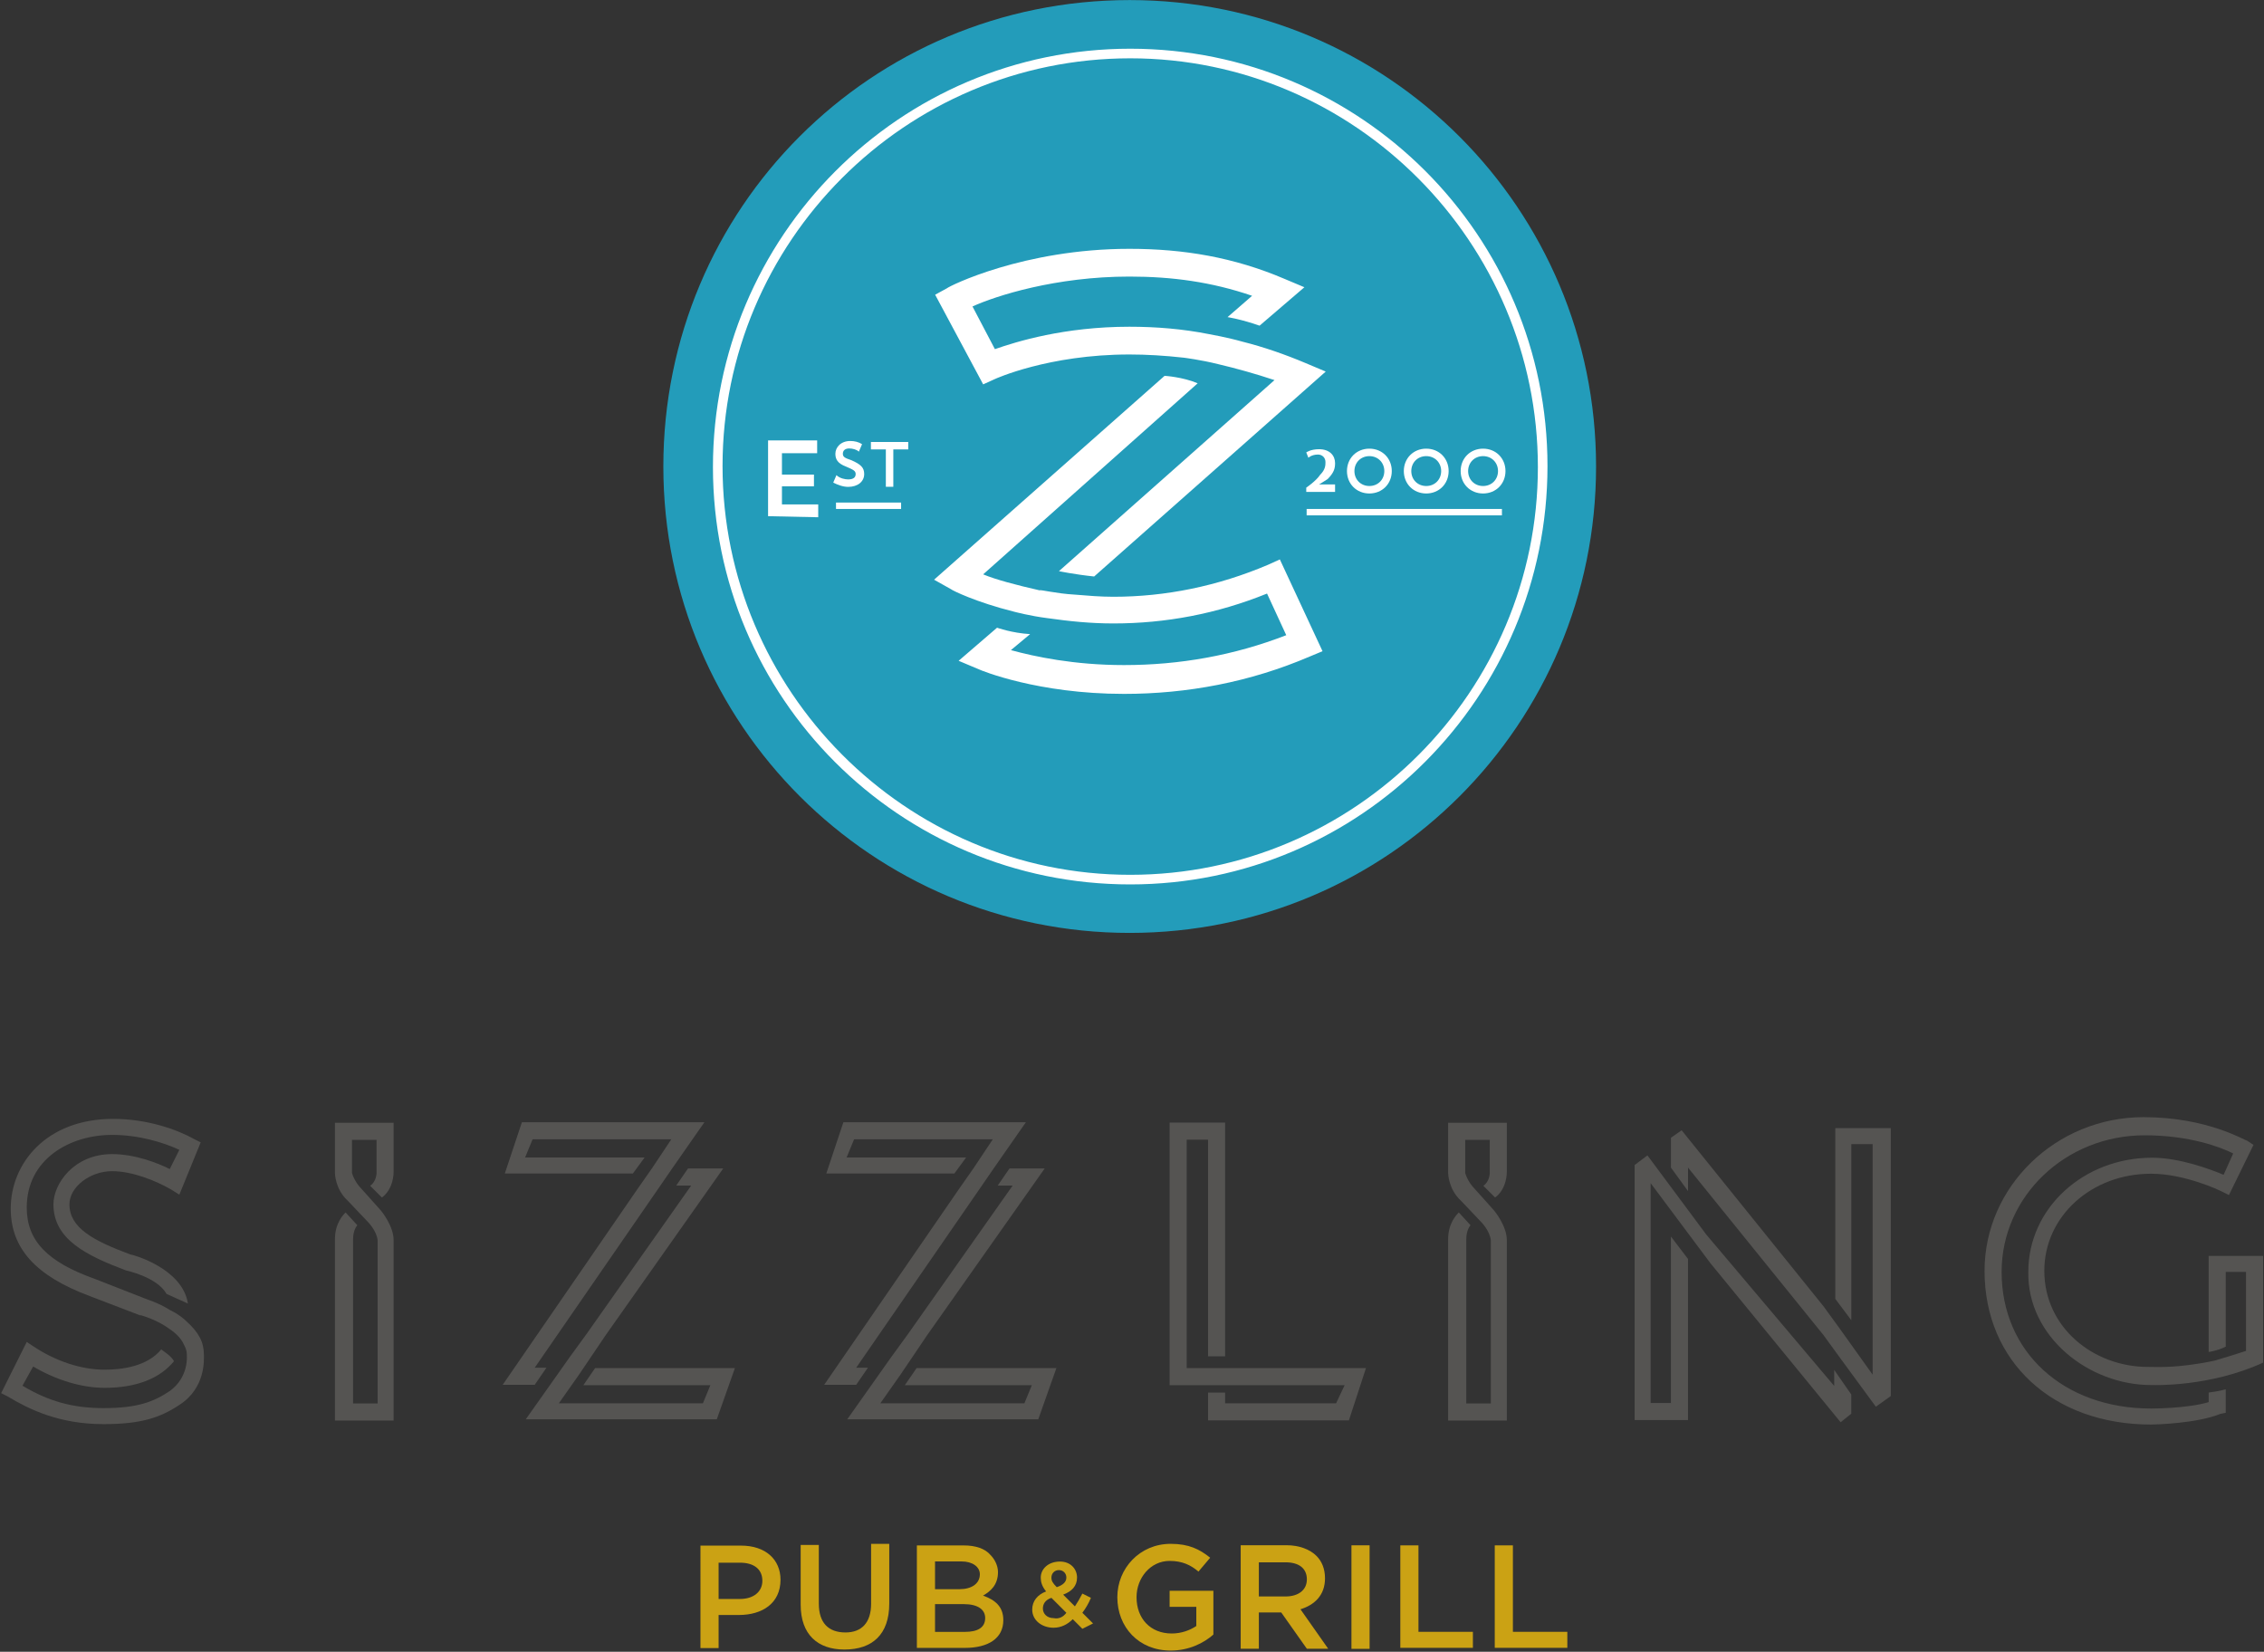 <?xml version="1.0" encoding="utf-8"?>
<!-- Generator: Adobe Illustrator 26.1.0, SVG Export Plug-In . SVG Version: 6.00 Build 0)  -->
<svg version="1.1"
	 id="svg2985" xmlns:cc="http://creativecommons.org/ns#" xmlns:dc="http://purl.org/dc/elements/1.1/" xmlns:inkscape="http://www.inkscape.org/namespaces/inkscape" xmlns:rdf="http://www.w3.org/1999/02/22-rdf-syntax-ns#" xmlns:sodipodi="http://sodipodi.sourceforge.net/DTD/sodipodi-0.dtd" xmlns:svg="http://www.w3.org/2000/svg"
	 xmlns="http://www.w3.org/2000/svg" xmlns:xlink="http://www.w3.org/1999/xlink" x="0px" y="0px" viewBox="0 0 1000 729.5"
	 style="enable-background:new 0 0 1000 729.5;" xml:space="preserve">
<rect x="0" y="0" width="1000" height="729.5" fill="#333333" stroke="none"/>
<style type="text/css">
	.st0{clip-path:url(#SVGID_00000083782787785268293420000017900062023615704226_);}
	.st1{fill:#555452;}
	.st2{fill:#CBA214;}
	.st3{fill:#239CBA;}
	.st4{fill:#FFFFFF;}
</style>
<sodipodi:namedview  bordercolor="#666666" borderopacity="1" fit-margin-bottom="0.5" fit-margin-left="0.5" fit-margin-right="0.5" fit-margin-top="0.5" gridtolerance="10" guidetolerance="10" id="namedview2987" inkscape:current-layer="g2993" inkscape:cx="879.48798" inkscape:cy="268.31927" inkscape:pageopacity="0" inkscape:pageshadow="2" inkscape:window-height="1029" inkscape:window-maximized="0" inkscape:window-width="1015" inkscape:window-x="898" inkscape:window-y="-15" inkscape:zoom="0.34473774" objecttolerance="10" pagecolor="#ffffff" showgrid="false">
	</sodipodi:namedview>
<g id="g2993" transform="matrix(1.25,0,0,-1.25,-221.359,1182.312)" inkscape:groupmode="layer" inkscape:label="suburban-goldenyears-pb1">
	<g id="g3085" transform="matrix(3.771,0,0,3.771,-491.751,-1004.836)">
		<g>
			<g>
				<defs>
					<rect id="SVGID_1_" x="-215.9" y="75.8" width="998.7" height="728.2"/>
				</defs>
				<clipPath id="SVGID_00000161609266542183015040000017351362917052453308_">
					<use xlink:href="#SVGID_1_"  style="overflow:visible;"/>
				</clipPath>
				<g id="g3087" style="clip-path:url(#SVGID_00000161609266542183015040000017351362917052453308_);">
					<g id="g3093" transform="translate(209.948,404.788)">
						<path id="path3095" inkscape:connector-curvature="0" class="st1" d="M0,0c-1.2,1.1-1.2,2.6-1.2,2.6v4.7h5.5V2.7
							c0-0.1,0-1.6-1.1-2.4L2.1,1.4c0.6,0.4,0.6,1.2,0.6,1.2v3.1H0.4V2.6c0,0,0.2-0.8,0.9-1.5L3-0.8C3.2-1,4.3-2.4,4.3-3.7v-16.9
							h-5.5v17c0,1.5,0.8,2.3,1,2.5l1.1-1.2c0,0-0.4-0.4-0.4-1.3V-19h2.3v15.3C2.7-2.8,1.9-2,1.9-2L0,0z"/>
					</g>
					<g id="g3097" transform="translate(314.26,404.788)">
						<path id="path3099" inkscape:connector-curvature="0" class="st1" d="M0,0c-1.2,1.1-1.2,2.6-1.2,2.6v4.7h5.5V2.7
							c0-0.1,0-1.6-1.1-2.4L2.1,1.4c0.6,0.4,0.6,1.2,0.6,1.2v3.1H0.4V2.6c0,0,0.2-0.8,0.9-1.5L3-0.8C3.2-1,4.3-2.4,4.3-3.7v-16.9
							h-5.5v17c0,1.5,0.8,2.3,1,2.5l1.1-1.2c0,0-0.4-0.4-0.4-1.3V-19h2.3v15.3C2.7-2.8,1.9-2,1.9-2L0,0z"/>
					</g>
					<g id="g3101" transform="translate(379.123,387.516)">
						<path id="path3103" inkscape:connector-curvature="0" class="st1" d="M0,0h-0.2C-6,0-11.8,4.5-11.7,10.6
							c0,6,5.2,10.7,11.6,10.7c2.6,0,5.5-1.1,6.7-1.6l0.9,2c-1.2,0.6-4.1,1.7-8.3,1.7c-7.4,0-13.4-5.7-13.4-12.8
							c0-7.5,5.8-12.8,14-12.8l0,0c0.1,0,3.4,0,5.4,0.6v0.9c0,0,0.9,0.1,1.6,0.3v-2.2L6.3-2.7c-2.2-0.9-6.1-1-6.5-1l0,0
							c-9.2,0-15.6,5.9-15.6,14.4c0,7.9,6.7,14.4,14.9,14.4c6,0,9.5-2.2,9.7-2.2l0.6-0.4l-2.3-4.7l-0.8,0.4c0,0-3.3,1.6-6.5,1.6
							c-5.6,0-10-4-10-9.1c0-5.3,4.6-9,9.7-9h0.1c0.6,0,2.1-0.1,4.6,0.3c0,0,0.7,0.1,1.6,0.3c1,0.3,2,0.6,2.9,0.9v7.4H6.8v-7
							C6,3.2,5.2,3.1,5.2,3.1v9h5.1v-10C5.3-0.2,0,0,0,0"/>
					</g>
					<g id="g3105" transform="translate(298.661,389.106)">
						<path id="path3107" inkscape:connector-curvature="0" class="st1" d="M0,0L0,0h-10.1l0,0l0,0v21.4h2V1.1h1.6V23h-5.2V-1.6h3.6
							l0,0h1.6l0,0H4.7L3.9-3.3H-6.5v1h-1.6v-2.6H5.1L6.7,0H0z"/>
					</g>
					<g id="g3109" transform="translate(237.768,408.839)">
						<path id="path3111" inkscape:connector-curvature="0" class="st1" d="M0,0h-11.2l0.7,1.7h13L0.7-1l-1.4-2l-12.6-18.3h3
							l1.1,1.6h-0.5h-0.6L1.5-2.6L2.6-1l3,4.3h-17.1l-1.6-4.8h12L0,0z"/>
					</g>
					<g id="g3113" transform="translate(238.129,389.106)">
						<path id="path3115" inkscape:connector-curvature="0" class="st1" d="M0,0h-5l-1.1-1.6h4.2l0,0h7.7L5.1-3.3H-8.4l1.9,2.7
							L-4,3.1l1.2,1.7L7,18.7H3.7l-1.1-1.6H4L-5.8,3.2L-7.4,1l-4.1-5.8H6.4L8.1,0H0z"/>
					</g>
					<g id="g3117" transform="translate(267.893,408.839)">
						<path id="path3119" inkscape:connector-curvature="0" class="st1" d="M0,0h-11.2l0.7,1.7h13L0.7-1l-1.4-2l-12.6-18.3h3
							l1.1,1.6h-0.5h-0.6L1.5-2.6L2.6-1l3,4.3h-17.1l-1.6-4.8h12L0,0z"/>
					</g>
					<g id="g3121" transform="translate(268.253,389.106)">
						<path id="path3123" inkscape:connector-curvature="0" class="st1" d="M0,0h-5l-1.1-1.6h4.2l0,0h7.7L5.1-3.3H-8.4l1.9,2.7
							L-4,3.1l1.2,1.7L7,18.7H3.7l-1.1-1.6H4L-5.8,3.2L-7.4,1l-4.1-5.8H6.4L8.1,0H0z"/>
					</g>
					<g id="g3125" transform="translate(350.835,384.833)">
						<path id="path3127" inkscape:connector-curvature="0" class="st1" d="M0,0v1.8l-1.6,2.3V2.6l-12,14.2l-5.5,7.4l-1.2-0.9V-0.6
							h5v15.1l-1.6,2.1V1h-1.9v20.6l5.6-7.5L-1-0.8L0,0z"/>
					</g>
					<g id="g3129" transform="translate(349.838,392.688)">
						<path id="path3131" inkscape:connector-curvature="0" class="st1" d="M0,0l-1.6,2.2l-13.3,16.5l-1-0.7v-2.8l1.6-2.2v2.2
							L-1.6-0.5L0-2.7l3.3-4.5l1.4,1v25.1h-5.2v-16l1.5-2v16.5h2V-4.2L0,0z"/>
					</g>
					<g id="g3133" transform="translate(196.47,390.355)">
						<path id="path3135" inkscape:connector-curvature="0" class="st1" d="M0,0c0,1.2-0.5,2.1-1.6,3.1c-0.7,0.7-1.6,1.1-1.6,1.1
							c-1.1,0.7-2.2,1-2.4,1.1l-4.6,1.8c-4.5,1.6-6.4,3.6-6.4,6.7c0,4.5,4,6.8,8,6.8c2.5,0,4.8-0.7,6.3-1.4l-0.9-1.8
							c-1.2,0.6-3.3,1.4-5.4,1.4c-3.6,0-5.5-2.8-5.5-4.7c0-3.3,3.1-4.8,6.8-6.2c0,0,2.9-0.6,3.8-2.2l2-0.9C-2,8.1-6.7,9.4-6.9,9.4
							c-3.5,1.3-5.7,2.5-5.7,4.7c0,1.6,1.9,3.1,4,3.1c1.9,0,4.1-0.9,5.5-1.7l0.8-0.5l2,4.9l-0.6,0.3c-1.6,0.9-4.4,1.9-7.6,1.9
							c-6.3,0-9.6-4.2-9.6-8.4c0-3.7,2.3-6.3,7.4-8.2L-6,3.7h0.1c0,0,1.5-0.4,2.7-1.3c0,0,0.8-0.5,1.2-1.2C-1.8,0.8-1.6,0.5-1.6,0
							v-0.1c0,0,0.2-2-1.6-3.3c-1.5-1-3-1.6-6.2-1.6c-2.8,0-5.1,0.6-7.6,2.1l1,1.8c2.2-1.3,4.6-2,6.7-2c3,0,5.2,0.9,6.5,2.5
							C-3.1-0.1-3.6,0.2-4,0.5c-1.3-1.6-3.7-1.9-5.3-1.9c-2.2,0-4.6,0.8-6.7,2.2l-0.6,0.4L-19-3.6l0.6-0.3c2-1.2,4.8-2.6,9-2.6
							c3.5,0,5.3,0.6,7.1,1.8C0.2-3.1,0-0.4,0,0"/>
					</g>
					<g id="g3137" transform="translate(246.7,367.473)">
						<path id="path3139" inkscape:connector-curvature="0" class="st2" d="M0,0c1.3,0,2.1,0.7,2.1,1.7l0,0c0,1.1-0.8,1.7-2.1,1.7
							h-2V0H0z M-3.7,5h3.8c2.3,0,3.7-1.3,3.7-3.2l0,0c0-2.2-1.7-3.3-3.9-3.3H-2v-3.1h-1.7V5z"/>
					</g>
					<g id="g3141" transform="translate(252.39,366.936)">
						<path id="path3143" inkscape:connector-curvature="0" class="st2" d="M0,0v5.6h1.7V0.1c0-1.8,0.9-2.7,2.5-2.7
							c1.5,0,2.4,0.9,2.4,2.7v5.6h1.7V0.1c0-2.9-1.6-4.3-4.2-4.3C1.6-4.2,0-2.8,0,0"/>
					</g>
					<g id="g3145" transform="translate(267.679,366.99)">
						<path id="path3147" inkscape:connector-curvature="0" class="st2" d="M0,0h-2.7v-2.6h2.8C1.3-2.6,2-2.2,2-1.3l0,0
							C2-0.5,1.3,0,0,0 M1.5,2.8C1.5,3.5,0.8,4-0.2,4h-2.5V1.4h2.3C0.7,1.4,1.5,1.9,1.5,2.8L1.5,2.8z M-4.4,5.5H0
							c1.1,0,2-0.3,2.5-0.9c0.4-0.4,0.7-1,0.7-1.6l0,0c0-1.2-0.7-1.8-1.4-2.2c1.1-0.4,1.9-1,1.9-2.3l0,0c0-1.7-1.4-2.6-3.6-2.6h-4.5
							C-4.4-4.2-4.4,5.5-4.4,5.5z"/>
					</g>
					<g id="g3149" transform="translate(277.286,369.479)">
						<path id="path3151" inkscape:connector-curvature="0" class="st2" d="M0,0L0,0c0,0.4-0.3,0.7-0.7,0.7S-1.4,0.4-1.4,0l0,0
							c0-0.3,0.1-0.5,0.5-0.9C-0.3-0.7,0-0.4,0,0 M0-3.3l-1.4,1.4c-0.6-0.2-0.8-0.6-0.8-1l0,0c0-0.5,0.4-0.9,1-0.9
							C-0.7-3.9-0.3-3.7,0-3.3 M0.6-3.9C0.1-4.4-0.5-4.7-1.2-4.7c-1.1,0-2,0.7-2,1.7l0,0c0,0.8,0.5,1.4,1.3,1.7
							C-2.3-0.8-2.4-0.4-2.4,0l0,0c0,0.8,0.7,1.5,1.8,1.5C0.4,1.5,1,0.8,1,0l0,0c0-0.8-0.5-1.3-1.3-1.6l1.1-1.1
							C1-2.4,1.3-1.9,1.5-1.5l0.8-0.4c-0.2-0.5-0.5-1-0.8-1.4l1-1l-1-0.5L0.6-3.9z"/>
					</g>
					<g id="g3153" transform="translate(282.062,367.639)">
						<path id="path3155" inkscape:connector-curvature="0" class="st2" d="M0,0L0,0c0,2.7,2.1,5,5,5c1.7,0,2.7-0.5,3.7-1.3L7.6,2.4
							c-0.7,0.6-1.5,1-2.7,1C3.1,3.4,1.8,1.8,1.8,0l0,0c0-2,1.3-3.4,3.3-3.4c0.9,0,1.7,0.3,2.3,0.7v1.8H4.9v1.5H9v-4.1
							C8.1-4.3,6.7-5,5-5C2-5,0-2.8,0,0"/>
					</g>
					<g id="g3157" transform="translate(297.822,367.708)">
						<path id="path3159" inkscape:connector-curvature="0" class="st2" d="M0,0c1.2,0,2,0.6,2,1.6l0,0c0,1-0.7,1.6-2,1.6h-2.5V0H0z
							 M-4.2,4.8h4.3c1.2,0,2.2-0.4,2.8-1c0.5-0.5,0.8-1.2,0.8-2.1l0,0c0-1.6-1-2.5-2.3-2.9L4-4.9H2l-2.4,3.4h-2.1v-3.4h-1.7V4.8z"
							/>
					</g>
					<path id="path3161" inkscape:connector-curvature="0" class="st2" d="M304,372.5h1.7v-9.7H304V372.5z"/>
					<g id="g3163" transform="translate(308.579,372.495)">
						<path id="path3165" inkscape:connector-curvature="0" class="st2" d="M0,0h1.7v-8.1h5.1v-1.5H0V0z"/>
					</g>
					<g id="g3167" transform="translate(317.428,372.495)">
						<path id="path3169" inkscape:connector-curvature="0" class="st2" d="M0,0h1.7v-8.1h5.1v-1.5H0V0z"/>
					</g>
					<g id="g3171" transform="translate(326.921,473.579)">
						<path id="path3173" inkscape:connector-curvature="0" class="st3" d="M0,0c0-24.1-19.5-43.7-43.7-43.7
							c-24.1,0-43.7,19.5-43.7,43.7s19.5,43.7,43.7,43.7S0,24.1,0,0"/>
					</g>
					<g id="g3175" transform="translate(290.69,485.973)">
						<path id="path3177" inkscape:connector-curvature="0" class="st4" d="M0,0c0,0,1.7-0.3,3.1-0.7c2-0.5,4-1.2,5.9-2l1.9-0.8
							l-21.7-19.2c-1.9,0.2-3.3,0.5-3.3,0.5L6.1-4.3C4.3-3.7,2.5-3.2,0.8-2.8c-1.6,0.4-3.2,0.6-3.2,0.6C-4.2-2-5.9-1.9-7.5-1.9
							c-7.6,0-12.6-2.3-12.6-2.3l-1.1-0.5l-4.5,8.4l1.1,0.6C-24.4,4.5-17.4,8-7.5,8C-2.4,8,2.3,7.2,7,5.2l1.9-0.8L4.7,0.8
							c-1.7,0.6-3,0.8-3,0.8l2.3,2C0.2,4.9-3.5,5.4-7.5,5.4c-6.9,0-12.5-1.8-14.7-2.8l2.1-4c2,0.7,6.5,2.1,12.6,2.1
							C-5,0.7-2.5,0.5,0,0L0,0 M-12.6-24.4c1.2-0.1,2.4-0.2,3.6-0.2c4.9,0,9.8,1,14.5,3l1.1,0.5l4-8.6l-1.2-0.5
							C3.8-32.6-2.1-33.7-8-33.7l0,0c-8.1,0-13.4,2.2-13.6,2.3l-1.9,0.8l3.6,3.1c0,0,1.4-0.5,3.1-0.6l-1.8-1.5
							C-16.4-30.2-12.7-31-8-31l0,0c5.2,0,10.3,0.9,15.2,2.8l-1.8,3.9C0.7-26.2-4.1-27.1-9-27.1c-2.1,0-4.1,0.2-6.2,0.5
							c-1.6,0.2-3.1,0.6-3.1,0.6c-3.6,0.9-5.8,2-5.9,2.1l-1.6,0.9L-4.2-3.9c0,0,1.7-0.1,3.1-0.7l-20.1-17.9c1.2-0.5,3.1-1,5.3-1.5
							C-15.9-23.9-14.4-24.3-12.6-24.4"/>
					</g>
					<g id="g3179" transform="translate(249.335,476.023)">
						<path id="path3181" inkscape:connector-curvature="0" class="st4" d="M0,0h4.6v-1.2H1.3v-2h3v-1.1h-3V-6h3.4v-1.2L0-7.1V0z"/>
					</g>
					<g id="g3183" transform="translate(256.842,471.669)">
						<path id="path3185" inkscape:connector-curvature="0" class="st4" d="M0,0c-0.5,0-1,0.2-1.4,0.4l0.3,0.7
							C-0.8,0.8-0.3,0.7,0,0.7c0.5,0,0.7,0.2,0.7,0.5S0.5,1.6-0.2,1.9c-0.8,0.3-1,0.7-1,1.2c0,0.6,0.5,1.2,1.4,1.2
							C0.6,4.3,1,4.2,1.3,4L1,3.3C0.8,3.5,0.4,3.6,0.1,3.6c-0.4,0-0.6-0.2-0.6-0.5s0.2-0.4,0.8-0.6c0.9-0.4,1.2-0.7,1.2-1.3
							C1.5,0.5,0.9,0,0,0"/>
					</g>
					<g id="g3187" transform="translate(258.971,475.877)">
						<path id="path3189" inkscape:connector-curvature="0" class="st4" d="M0,0h3.5v-0.7H2.1v-3.5H1.4v3.5H0V0z"/>
					</g>
					<path id="path3191" inkscape:connector-curvature="0" class="st4" d="M261.8,469.6h-6.1v0.6h6.1V469.6z"/>
					<g id="g3193" transform="translate(299.765,471.198)">
						<path id="path3195" inkscape:connector-curvature="0" class="st4" d="M0,0v0.4c0,0,0.9,0.6,1.3,1.2c0.5,0.5,0.5,0.9,0.5,1.2
							c0,0.4-0.3,0.7-0.7,0.7c-0.6,0-0.9-0.3-0.9-0.3L0,3.7C0,3.7,0.4,4,1.2,4c1,0,1.5-0.6,1.5-1.3c0-0.5-0.1-0.9-0.7-1.5
							C1.7,1,1.2,0.7,1.2,0.7h1.5V0H0z"/>
					</g>
					<g id="g3197" transform="translate(305.679,471.75)">
						<path id="path3199" inkscape:connector-curvature="0" class="st4" d="M0,0c0.8,0,1.4,0.6,1.4,1.4S0.8,2.8,0,2.8
							s-1.4-0.6-1.4-1.4S-0.8,0,0,0 M0,3.5c1.2,0,2.1-0.9,2.1-2.1S1.2-0.7,0-0.7s-2.1,0.9-2.1,2.1S-1.2,3.5,0,3.5"/>
					</g>
					<g id="g3201" transform="translate(311.007,471.75)">
						<path id="path3203" inkscape:connector-curvature="0" class="st4" d="M0,0c0.8,0,1.4,0.6,1.4,1.4S0.8,2.8,0,2.8
							s-1.4-0.6-1.4-1.4S-0.8,0,0,0 M0,3.5c1.2,0,2.1-0.9,2.1-2.1S1.2-0.7,0-0.7s-2.1,0.9-2.1,2.1S-1.2,3.5,0,3.5"/>
					</g>
					<g id="g3205" transform="translate(316.333,471.75)">
						<path id="path3207" inkscape:connector-curvature="0" class="st4" d="M0,0c0.8,0,1.4,0.6,1.4,1.4S0.8,2.8,0,2.8
							s-1.4-0.6-1.4-1.4S-0.8,0,0,0 M0,3.5c1.2,0,2.1-0.9,2.1-2.1S1.2-0.7,0-0.7s-2.1,0.9-2.1,2.1S-1.2,3.5,0,3.5"/>
					</g>
					<path id="path3209" inkscape:connector-curvature="0" class="st4" d="M318.1,469h-18.3v0.6h18.3V469z"/>
					<g id="g3211" transform="translate(283.269,511.822)">
						<path id="path3213" inkscape:connector-curvature="0" class="st4" d="M0,0c-21.1,0-38.2-17.2-38.2-38.2S-21.1-76.5,0-76.5
							s38.2,17.2,38.2,38.2S21.1,0,0,0 M0-77.4c-21.6,0-39.1,17.5-39.1,39.1S-21.6,0.9,0,0.9s39.1-17.5,39.1-39.1S21.6-77.4,0-77.4"
							/>
					</g>
				</g>
			</g>
		</g>
	</g>
</g>
</svg>
